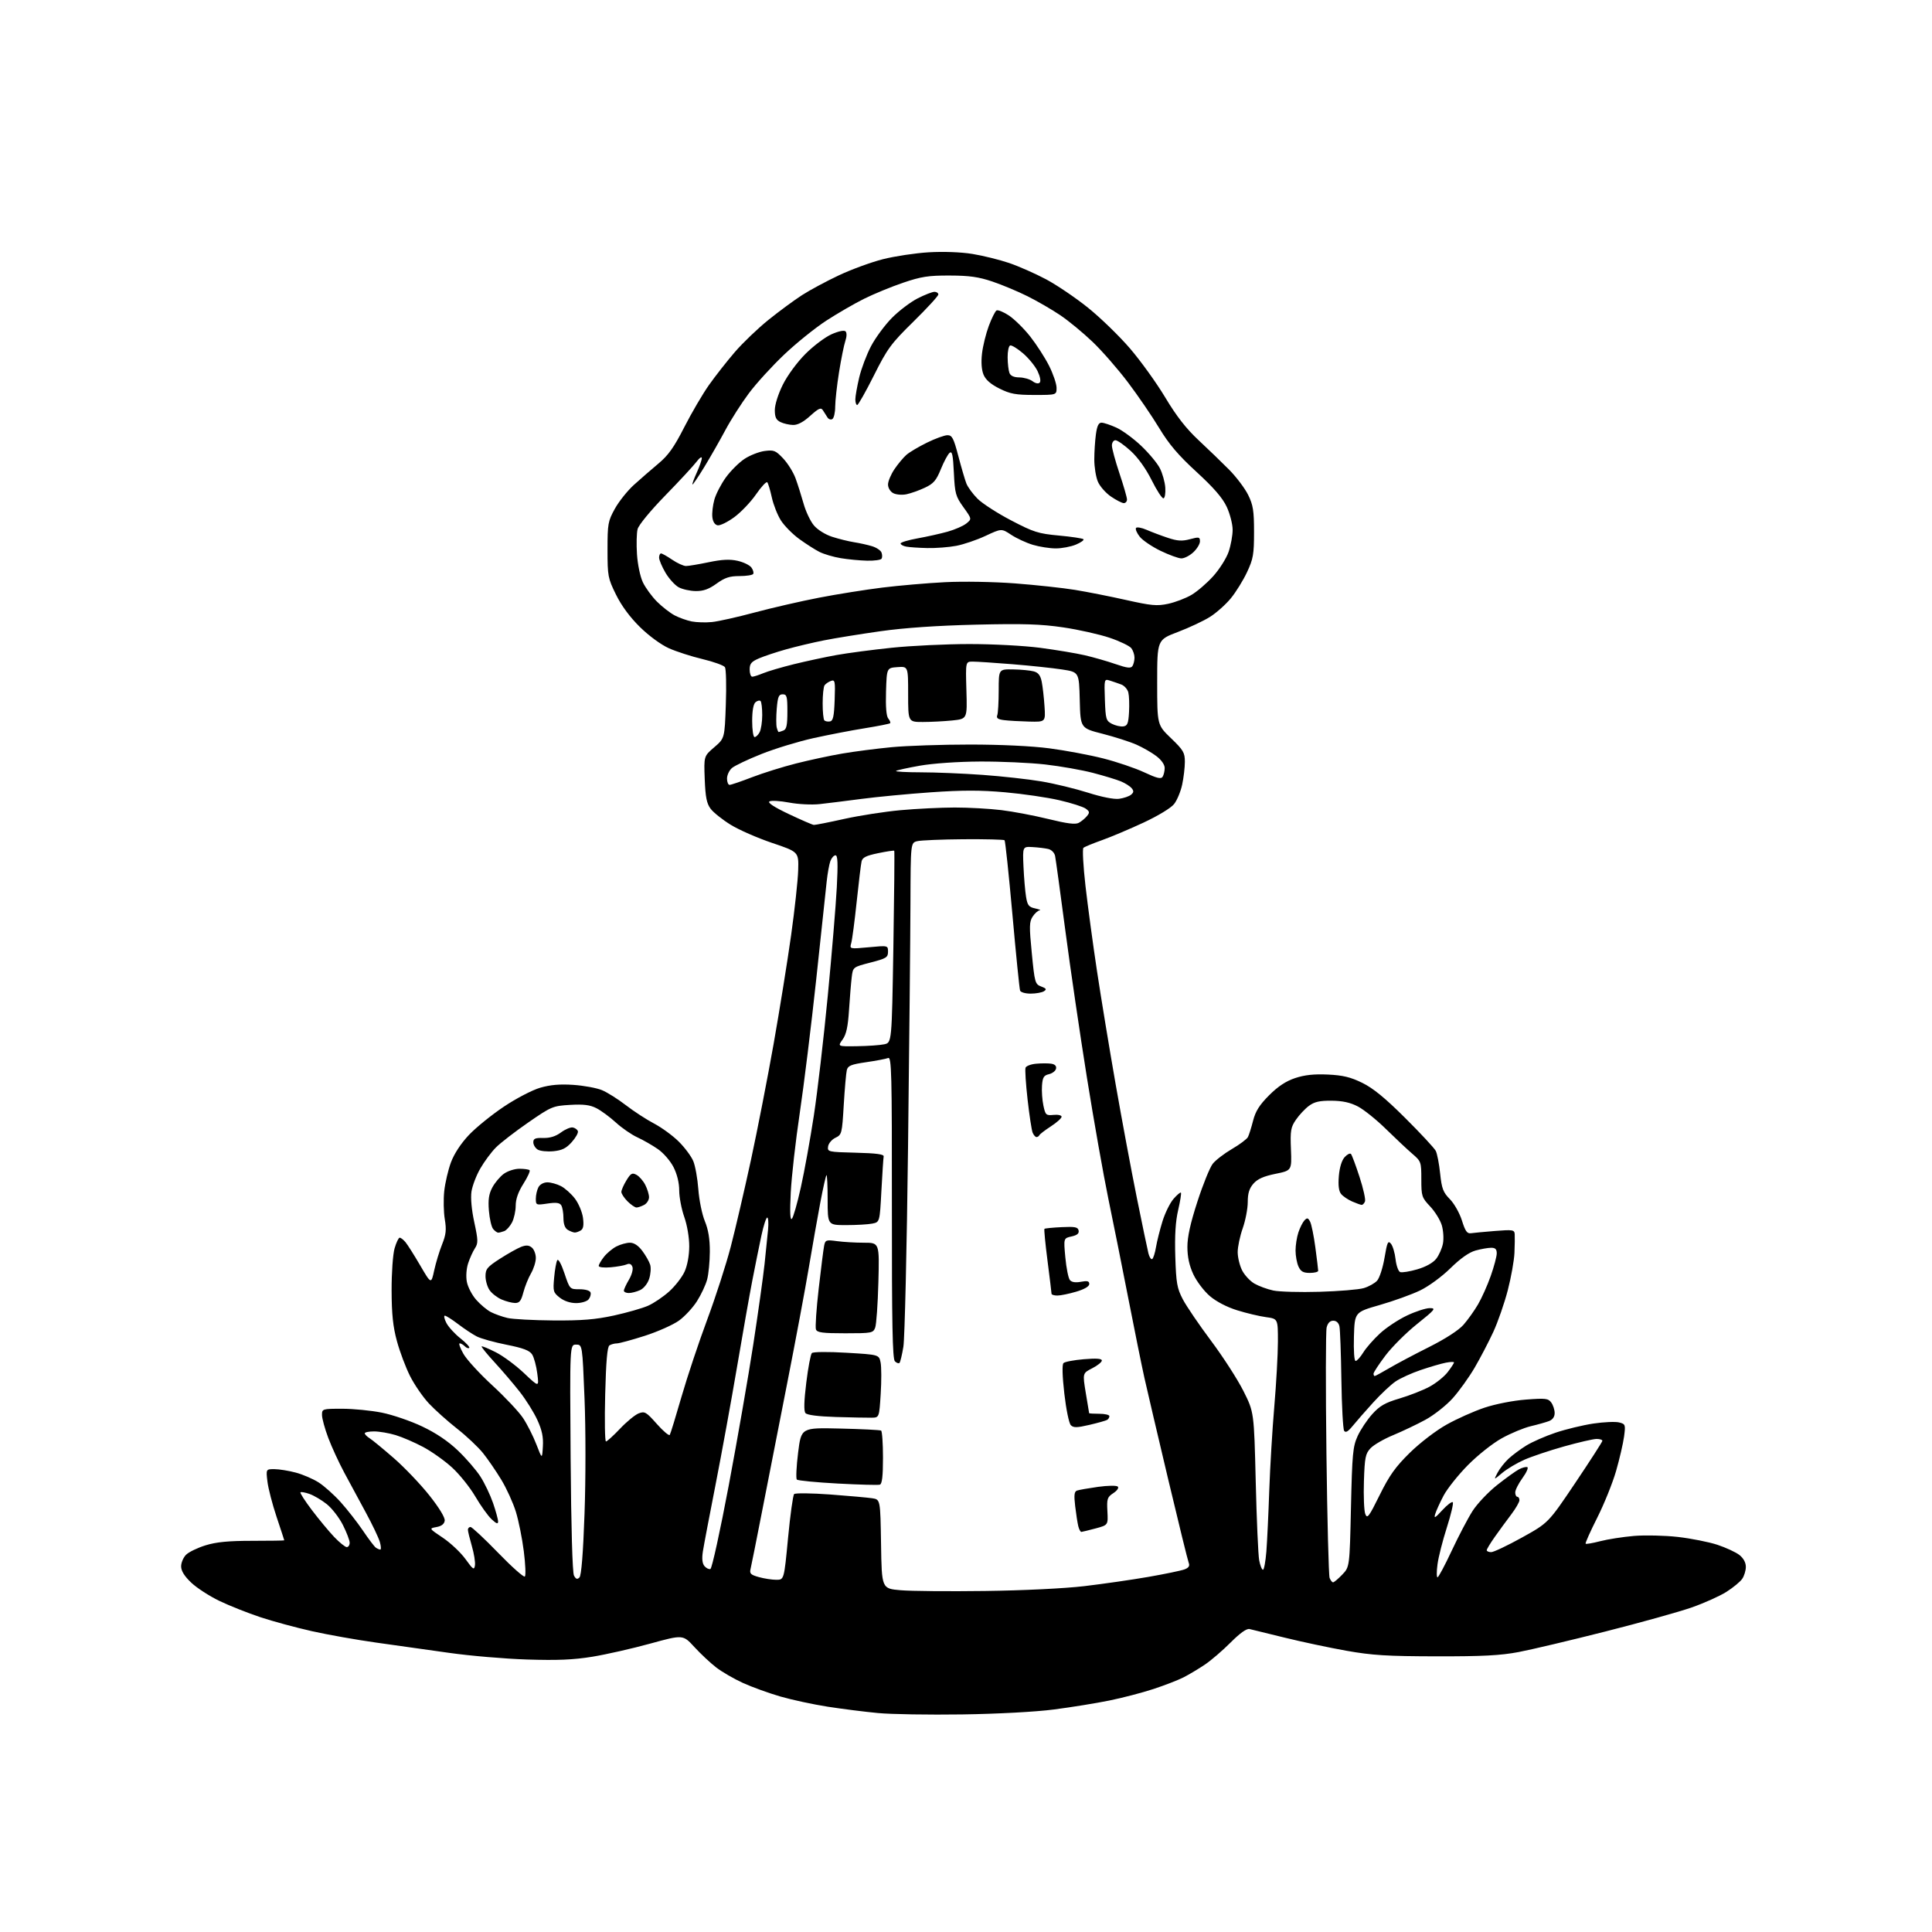 <?xml version="1.0" encoding="UTF-8" standalone="no"?>
<svg 
  version="1.1" 
  xmlns="http://www.w3.org/2000/svg" 
  xmlns:xlink="http://www.w3.org/1999/xlink" 
  xmlns:svg="http://www.w3.org/2000/svg"
  xmlns:rdf="http://www.w3.org/1999/02/22-rdf-syntax-ns#"
  xmlns:cc="http://creativecommons.org/ns#"
  xmlns:dc="http://purl.org/dc/elements/1.1/"
  viewBox="0 0 768 768"
  width="768"
  height="768"
>
<style>svg {background-color: white; }</style>"
<path stroke="none" fill="black" fill-rule="evenodd" d="M382.50,681.51C369.30,681.70 354.23,681.46 349.00,680.96C343.77,680.47 334.79,679.33 329.03,678.44C323.27,677.54 314.82,675.72 310.25,674.40C305.67,673.07 298.99,670.66 295.40,669.03C291.81,667.40 286.99,664.61 284.69,662.83C282.38,661.05 278.48,657.39 276.00,654.69C271.50,649.78 271.50,649.78 258.50,653.35C251.35,655.32 241.00,657.67 235.50,658.57C227.94,659.80 221.60,660.07 209.50,659.68C200.70,659.40 186.75,658.21 178.50,657.03C170.25,655.86 157.20,654.02 149.50,652.95C141.80,651.87 130.32,649.84 124.00,648.42C117.67,647.00 108.45,644.50 103.50,642.86C98.55,641.22 91.24,638.32 87.26,636.41C83.27,634.49 78.21,631.22 76.01,629.12C73.29,626.54 72.00,624.45 72.00,622.65C72.00,621.19 72.88,619.12 73.96,618.04C75.04,616.96 78.53,615.27 81.71,614.29C85.99,612.97 90.82,612.50 100.25,612.50C107.26,612.50 113.00,612.41 113.00,612.31C113.00,612.20 111.63,608.01 109.95,603.00C108.27,597.98 106.63,591.66 106.31,588.94C105.72,584.00 105.72,584.00 109.11,584.01C110.97,584.02 114.77,584.63 117.54,585.37C120.31,586.10 124.39,587.85 126.60,589.25C128.81,590.64 132.79,594.20 135.44,597.14C138.09,600.09 142.08,605.20 144.31,608.50C146.53,611.80 148.83,614.83 149.42,615.23C150.02,615.64 150.81,615.98 151.18,615.98C151.55,615.99 151.47,614.63 150.99,612.95C150.51,611.27 147.99,605.99 145.39,601.20C142.79,596.42 138.94,589.28 136.83,585.35C134.72,581.42 131.87,575.23 130.49,571.58C129.12,567.94 128.00,563.84 128.00,562.48C128.00,560.05 128.15,560.00 136.04,560.00C140.47,560.00 147.55,560.70 151.79,561.55C156.03,562.40 163.24,564.86 167.80,567.03C173.30,569.63 178.11,572.87 182.04,576.62C185.30,579.73 189.32,584.38 190.98,586.97C192.64,589.55 194.89,594.28 196.00,597.49C197.10,600.69 198.00,604.00 198.00,604.83C198.00,605.95 197.33,605.72 195.41,603.92C193.98,602.59 191.07,598.52 188.94,594.88C186.81,591.24 182.65,586.05 179.70,583.36C176.76,580.67 171.59,576.99 168.22,575.20C164.85,573.40 159.93,571.28 157.30,570.48C154.66,569.68 150.81,569.02 148.75,569.01C146.69,569.00 145.00,569.34 145.00,569.76C145.00,570.18 145.86,571.06 146.92,571.72C147.98,572.38 152.33,575.96 156.59,579.67C160.85,583.39 167.20,590.05 170.70,594.47C174.61,599.40 176.95,603.27 176.78,604.49C176.59,605.83 175.50,606.67 173.50,607.03C170.50,607.57 170.50,607.57 176.08,611.31C179.14,613.37 183.18,617.18 185.05,619.78C188.07,623.97 188.49,624.25 188.80,622.25C188.99,621.01 188.43,617.56 187.57,614.59C186.71,611.62 186.00,608.70 186.00,608.10C186.00,607.49 186.47,607.00 187.03,607.00C187.60,607.00 192.53,611.60 197.98,617.22C203.43,622.85 208.23,627.11 208.64,626.69C209.06,626.28 208.87,621.76 208.22,616.66C207.58,611.56 206.16,604.48 205.06,600.93C203.96,597.38 201.36,591.66 199.28,588.23C197.20,584.80 193.93,580.02 192.00,577.62C190.07,575.22 185.42,570.83 181.65,567.88C177.89,564.92 172.86,560.42 170.48,557.88C168.10,555.33 164.74,550.45 163.01,547.02C161.28,543.59 158.93,537.35 157.79,533.14C156.22,527.38 155.70,522.43 155.67,513.00C155.65,506.00 156.17,498.63 156.85,496.25C157.53,493.91 158.44,492.00 158.88,492.00C159.33,492.00 160.35,492.79 161.16,493.75C161.97,494.71 164.61,498.88 167.02,503.00C171.40,510.50 171.40,510.50 172.60,505.00C173.26,501.98 174.67,497.32 175.74,494.66C177.31,490.74 177.51,488.86 176.81,484.66C176.34,481.82 176.24,476.80 176.59,473.50C176.95,470.20 178.15,465.04 179.27,462.03C180.54,458.62 183.23,454.53 186.39,451.18C189.18,448.23 195.43,443.17 200.27,439.93C205.16,436.65 211.60,433.30 214.74,432.39C218.77,431.22 222.58,430.89 227.97,431.26C232.13,431.55 237.23,432.49 239.31,433.36C241.39,434.22 245.65,436.91 248.79,439.33C251.93,441.76 256.97,445.03 259.99,446.62C263.01,448.20 267.43,451.43 269.81,453.79C272.19,456.15 274.79,459.64 275.58,461.54C276.38,463.44 277.28,468.48 277.60,472.75C277.91,477.01 279.07,482.71 280.18,485.41C281.58,488.81 282.19,492.55 282.17,497.55C282.15,501.52 281.67,506.52 281.09,508.65C280.52,510.79 278.71,514.64 277.07,517.22C275.44,519.81 272.21,523.29 269.90,524.96C267.58,526.63 261.48,529.35 256.34,531.00C251.19,532.65 246.19,534.01 245.24,534.02C244.28,534.02 242.95,534.38 242.27,534.81C241.41,535.36 240.91,541.06 240.57,554.29C240.31,564.58 240.45,573.00 240.88,573.00C241.32,573.00 243.83,570.71 246.48,567.92C249.12,565.13 252.46,562.39 253.89,561.84C256.28,560.92 256.89,561.28 261.11,566.05C263.65,568.91 265.96,570.86 266.25,570.38C266.55,569.90 268.65,563.04 270.93,555.15C273.21,547.26 277.79,533.54 281.10,524.65C284.41,515.77 288.65,502.65 290.51,495.50C292.37,488.35 295.98,472.82 298.54,461.00C301.09,449.18 305.13,428.48 307.52,415.00C309.90,401.52 313.03,382.10 314.47,371.84C315.91,361.58 317.18,349.91 317.29,345.91C317.50,338.64 317.50,338.64 306.91,335.07C301.08,333.10 293.65,329.85 290.41,327.83C287.16,325.82 283.60,322.98 282.50,321.52C280.92,319.42 280.42,316.93 280.14,309.73C279.79,300.59 279.79,300.59 283.92,297.05C288.06,293.50 288.06,293.50 288.53,280.00C288.80,272.57 288.63,265.92 288.18,265.22C287.72,264.51 283.73,263.07 279.31,262.01C274.89,260.96 268.85,259.01 265.89,257.69C262.76,256.28 257.93,252.75 254.37,249.24C250.41,245.35 247.04,240.79 244.87,236.37C241.66,229.86 241.50,229.00 241.50,218.52C241.50,208.21 241.69,207.16 244.42,202.23C246.03,199.33 249.44,195.05 252.01,192.73C254.58,190.40 258.95,186.61 261.72,184.29C265.66,181.01 267.93,177.82 272.02,169.79C274.91,164.13 279.32,156.60 281.82,153.06C284.33,149.51 288.96,143.61 292.11,139.95C295.27,136.28 301.31,130.50 305.53,127.11C309.75,123.71 315.75,119.30 318.85,117.30C321.96,115.30 328.55,111.76 333.50,109.43C338.45,107.10 346.32,104.22 351.00,103.03C355.68,101.85 363.87,100.61 369.21,100.29C375.04,99.95 381.97,100.20 386.54,100.94C390.72,101.62 397.29,103.24 401.13,104.54C404.97,105.85 411.59,108.77 415.85,111.04C420.11,113.31 427.61,118.39 432.51,122.33C437.42,126.28 444.91,133.54 449.15,138.47C453.40,143.41 459.71,152.18 463.19,157.97C467.66,165.43 471.53,170.40 476.47,175.00C480.30,178.57 485.77,183.86 488.63,186.74C491.48,189.63 494.87,194.13 496.16,196.74C498.14,200.77 498.50,203.03 498.50,211.50C498.50,220.34 498.18,222.19 495.72,227.43C494.20,230.69 491.30,235.36 489.30,237.81C487.29,240.26 483.59,243.57 481.07,245.17C478.56,246.77 472.79,249.48 468.25,251.21C460.00,254.34 460.00,254.34 460.00,271.26C460.00,288.17 460.00,288.17 465.50,293.46C470.40,298.17 471.00,299.18 471.00,302.82C471.00,305.07 470.52,309.16 469.93,311.91C469.34,314.66 467.89,318.14 466.72,319.62C465.50,321.18 460.34,324.31 454.55,327.01C449.02,329.58 441.57,332.73 438.00,334.00C434.43,335.27 431.13,336.63 430.68,337.03C430.23,337.42 430.59,344.21 431.49,352.12C432.39,360.03 434.45,375.27 436.07,386.00C437.69,396.73 441.04,417.04 443.51,431.15C445.98,445.26 449.76,465.51 451.91,476.15C454.06,486.79 456.14,496.73 456.52,498.24C456.90,499.75 457.58,500.76 458.02,500.49C458.46,500.21 459.14,498.08 459.53,495.74C459.92,493.41 461.08,488.80 462.10,485.50C463.12,482.20 465.09,478.19 466.48,476.59C467.87,474.99 469.20,473.86 469.43,474.09C469.66,474.32 469.17,477.43 468.34,481.01C467.28,485.53 466.94,491.14 467.20,499.50C467.53,510.08 467.89,512.09 470.19,516.50C471.63,519.25 476.69,526.67 481.42,533.00C486.16,539.33 491.94,548.29 494.27,552.92C498.50,561.34 498.50,561.34 499.17,588.92C499.53,604.09 500.15,618.19 500.55,620.25C500.94,622.31 501.61,624.00 502.05,624.00C502.48,624.00 503.08,620.74 503.40,616.75C503.71,612.76 504.23,601.85 504.55,592.50C504.88,583.15 505.78,568.08 506.56,559.00C507.34,549.92 507.98,538.39 507.99,533.36C508.00,524.23 508.00,524.23 503.25,523.58C500.64,523.23 495.49,522.01 491.80,520.86C487.70,519.59 483.48,517.39 480.92,515.20C478.61,513.23 475.67,509.34 474.37,506.56C472.76,503.09 472.02,499.68 472.01,495.71C472.00,491.64 473.20,486.24 476.02,477.57C478.22,470.78 480.95,464.06 482.08,462.62C483.21,461.18 486.65,458.54 489.71,456.75C492.78,454.96 495.64,452.82 496.07,452.00C496.50,451.17 497.42,448.25 498.12,445.50C499.08,441.73 500.64,439.25 504.48,435.40C508.02,431.86 511.17,429.77 514.85,428.55C518.60,427.30 522.36,426.90 527.82,427.15C533.80,427.43 536.83,428.15 541.50,430.44C545.82,432.55 550.61,436.47 558.61,444.44C564.72,450.52 570.18,456.40 570.74,457.50C571.30,458.60 572.08,462.65 572.48,466.50C573.11,472.49 573.66,473.96 576.36,476.70C578.10,478.48 580.23,482.26 581.15,485.20C582.43,489.34 583.20,490.44 584.65,490.23C585.67,490.08 589.99,489.68 594.25,489.33C601.38,488.76 602.01,488.87 602.12,490.61C602.19,491.65 602.15,494.98 602.02,498.00C601.90,501.02 600.70,507.72 599.37,512.88C598.03,518.04 595.44,525.50 593.61,529.46C591.78,533.42 588.45,539.81 586.20,543.66C583.95,547.51 580.02,552.99 577.46,555.84C574.90,558.68 570.04,562.52 566.65,564.37C563.27,566.21 557.49,568.96 553.81,570.49C550.12,572.01 546.08,574.35 544.82,575.69C542.78,577.86 542.49,579.32 542.18,588.82C541.99,594.69 542.23,600.54 542.71,601.81C543.49,603.87 544.13,603.04 548.44,594.31C552.32,586.46 554.72,583.10 560.42,577.50C564.46,573.54 570.79,568.68 575.03,566.31C579.14,564.00 585.93,560.97 590.13,559.57C594.48,558.12 601.53,556.74 606.53,556.36C614.36,555.75 615.44,555.88 616.65,557.53C617.39,558.55 618.00,560.43 618.00,561.71C618.00,563.21 617.19,564.35 615.75,564.90C614.51,565.37 611.25,566.29 608.50,566.94C605.75,567.59 600.58,569.74 597.00,571.72C593.34,573.75 587.45,578.42 583.50,582.42C579.65,586.32 575.31,591.77 573.86,594.51C572.41,597.25 570.91,600.55 570.52,601.84C569.94,603.74 570.47,603.46 573.32,600.34C575.26,598.23 577.14,596.80 577.50,597.16C577.86,597.52 576.79,602.06 575.13,607.25C573.47,612.43 571.80,619.00 571.43,621.84C571.05,624.68 571.05,627.00 571.44,627.00C571.82,627.00 574.36,622.25 577.08,616.43C579.80,610.62 583.53,603.51 585.37,600.63C587.22,597.75 591.60,593.12 595.11,590.34C598.63,587.56 602.54,584.74 603.81,584.08C605.07,583.41 606.56,583.02 607.11,583.20C607.67,583.39 606.82,585.34 605.22,587.53C603.63,589.73 602.33,592.30 602.33,593.26C602.33,594.22 602.71,595.00 603.17,595.00C603.62,595.00 604.00,595.61 604.00,596.35C604.00,597.09 602.54,599.63 600.75,601.99C598.96,604.35 596.04,608.34 594.25,610.87C592.46,613.40 591.00,615.81 591.00,616.23C591.00,616.65 591.80,617.00 592.77,617.00C593.74,617.00 599.25,614.39 605.02,611.19C615.50,605.38 615.50,605.38 626.22,589.44C632.11,580.67 636.95,573.16 636.97,572.75C636.99,572.34 635.95,572.00 634.67,572.00C633.39,572.00 627.59,573.34 621.77,574.97C615.95,576.60 608.79,579.01 605.85,580.31C602.91,581.62 598.98,583.97 597.12,585.54C593.75,588.39 593.75,588.39 595.28,585.45C596.13,583.83 598.10,581.32 599.66,579.87C601.22,578.42 604.40,576.06 606.73,574.62C609.06,573.18 614.30,570.88 618.38,569.51C622.46,568.14 629.21,566.51 633.37,565.89C637.53,565.27 642.13,565.07 643.59,565.43C646.14,566.07 646.22,566.30 645.59,571.06C645.22,573.79 643.79,579.96 642.41,584.76C641.02,589.57 637.64,597.94 634.90,603.37C632.16,608.80 630.09,613.43 630.31,613.65C630.53,613.87 633.14,613.42 636.11,612.65C639.07,611.88 645.10,610.94 649.50,610.56C653.90,610.19 661.77,610.37 667.00,610.96C672.23,611.56 679.29,612.96 682.70,614.08C686.10,615.21 690.04,617.03 691.45,618.14C693.06,619.41 694.00,621.14 694.00,622.85C694.00,624.34 693.34,626.50 692.53,627.65C691.72,628.81 688.91,631.12 686.28,632.79C683.65,634.46 677.45,637.24 672.50,638.98C667.55,640.71 652.11,645.02 638.20,648.54C624.28,652.07 608.75,655.75 603.70,656.71C596.51,658.08 589.36,658.45 571.00,658.42C551.41,658.38 545.46,658.02 535.23,656.20C528.48,655.00 517.46,652.66 510.73,651.00C504.00,649.33 497.69,647.79 496.71,647.57C495.54,647.31 492.94,649.16 489.21,652.90C486.07,656.05 481.48,660.00 479.00,661.68C476.52,663.35 472.69,665.64 470.48,666.77C468.27,667.89 462.87,669.98 458.48,671.42C454.09,672.86 446.23,674.92 441.00,675.98C435.77,677.05 425.88,678.65 419.00,679.54C411.63,680.50 396.65,681.30 382.50,681.51zM391.50,632.44C406.59,632.25 423.17,631.44 431.00,630.52C438.43,629.64 449.90,627.99 456.50,626.84C463.10,625.69 469.56,624.35 470.85,623.86C472.55,623.22 473.01,622.49 472.53,621.24C472.15,620.28 468.48,605.33 464.36,588.00C460.25,570.67 456.00,552.55 454.92,547.72C453.85,542.90 450.98,528.72 448.54,516.22C446.10,503.73 442.52,485.85 440.58,476.50C438.65,467.15 434.82,445.55 432.09,428.50C429.36,411.45 425.49,385.12 423.50,370.00C421.51,354.88 419.67,341.49 419.42,340.27C419.17,339.00 418.00,337.80 416.73,337.49C415.51,337.20 412.70,336.85 410.50,336.73C406.50,336.50 406.50,336.50 406.85,344.50C407.05,348.90 407.51,354.30 407.87,356.49C408.43,359.90 408.97,360.58 411.52,361.12C413.16,361.48 413.95,361.82 413.27,361.88C412.60,361.95 411.35,363.06 410.50,364.36C409.15,366.41 409.11,368.25 410.16,378.95C411.30,390.64 411.47,391.23 413.89,392.15C415.95,392.93 416.15,393.29 414.97,394.04C414.16,394.55 411.80,394.98 409.72,394.98C407.59,394.99 405.74,394.45 405.49,393.75C405.25,393.06 403.87,379.45 402.45,363.51C401.02,347.56 399.62,334.29 399.33,334.01C399.05,333.73 391.71,333.55 383.02,333.61C374.33,333.68 366.04,334.02 364.61,334.38C362.00,335.04 362.00,335.04 361.92,358.77C361.88,371.82 361.45,415.57 360.96,456.00C360.48,496.43 359.64,532.13 359.11,535.34C358.58,538.56 357.88,541.45 357.56,541.78C357.23,542.10 356.41,541.81 355.73,541.13C354.78,540.18 354.51,526.17 354.54,479.92C354.57,426.33 354.41,420.02 353.04,420.58C352.19,420.92 348.27,421.67 344.32,422.24C338.31,423.12 337.06,423.63 336.62,425.39C336.33,426.55 335.79,432.79 335.40,439.27C334.73,450.65 334.62,451.07 332.10,452.28C330.67,452.96 329.36,454.51 329.18,455.73C328.88,457.88 329.16,457.94 340.18,458.22C348.29,458.42 351.43,458.84 351.27,459.69C351.14,460.35 350.74,466.49 350.37,473.35C349.71,485.81 349.71,485.81 346.73,486.40C345.09,486.73 340.43,487.00 336.38,487.00C329.00,487.00 329.00,487.00 329.00,476.83C329.00,471.24 328.79,466.88 328.53,467.14C328.27,467.40 327.17,472.31 326.08,478.06C325.00,483.80 322.93,495.48 321.50,504.00C320.07,512.52 316.23,533.00 312.99,549.50C309.74,566.00 305.24,588.95 302.99,600.50C300.74,612.05 298.65,622.48 298.36,623.68C297.90,625.52 298.42,626.02 301.66,626.92C303.77,627.51 306.89,627.99 308.59,627.99C311.68,628.00 311.68,628.00 313.26,611.38C314.13,602.24 315.22,594.38 315.68,593.92C316.13,593.47 322.58,593.54 330.01,594.08C337.43,594.63 344.95,595.31 346.73,595.58C349.95,596.08 349.95,596.08 350.23,613.79C350.50,631.50 350.50,631.50 358.00,632.14C362.12,632.50 377.20,632.63 391.50,632.44zM529.92,629.00C530.31,629.00 531.95,627.62 533.56,625.94C536.50,622.88 536.50,622.88 537.03,599.19C537.51,577.92 537.78,575.03 539.67,570.88C540.83,568.34 543.45,564.40 545.49,562.14C548.49,558.82 550.61,557.61 556.36,555.91C560.29,554.75 565.64,552.65 568.25,551.24C570.87,549.83 574.13,547.21 575.50,545.41C576.88,543.61 578.00,541.89 578.00,541.59C578.00,541.29 576.54,541.34 574.75,541.69C572.96,542.03 568.49,543.34 564.82,544.58C561.14,545.82 556.61,547.88 554.73,549.17C552.86,550.45 548.87,554.20 545.88,557.50C542.88,560.80 539.24,564.96 537.78,566.75C535.86,569.11 534.90,569.66 534.31,568.75C533.87,568.06 533.37,558.95 533.22,548.50C533.07,538.05 532.72,528.49 532.45,527.25C532.15,525.85 531.22,525.00 530.00,525.00C528.70,525.00 527.81,525.91 527.36,527.69C526.99,529.17 526.95,551.78 527.28,577.94C527.60,604.10 528.17,626.29 528.54,627.25C528.91,628.21 529.53,629.00 529.92,629.00zM230.34,627.06C231.10,626.30 231.80,617.61 232.36,601.69C232.85,588.11 232.85,568.04 232.36,555.99C231.50,534.50 231.50,534.50 229.00,534.50C226.50,534.50 226.50,534.50 226.83,579.47C227.04,607.18 227.55,625.16 228.17,626.33C228.94,627.76 229.47,627.93 230.34,627.06zM282.40,623.70C283.01,623.50 286.29,608.52 289.70,590.42C293.11,572.31 297.49,547.15 299.43,534.50C301.37,521.85 303.39,507.45 303.92,502.50C304.45,497.55 305.08,491.36 305.32,488.75C305.56,486.14 305.40,484.00 304.98,484.00C304.55,484.00 303.50,487.26 302.65,491.25C301.80,495.24 300.18,503.23 299.06,509.00C297.94,514.77 295.20,530.30 292.96,543.50C290.72,556.70 286.90,577.62 284.48,590.00C282.05,602.38 279.76,614.41 279.40,616.74C278.96,619.59 279.17,621.50 280.02,622.53C280.73,623.37 281.80,623.90 282.40,623.70zM137.85,615.00C138.48,615.00 139.00,614.22 139.00,613.26C139.00,612.31 137.78,609.13 136.30,606.19C134.81,603.25 131.92,599.52 129.87,597.90C127.82,596.27 124.74,594.46 123.02,593.86C121.30,593.26 119.69,592.97 119.44,593.23C119.19,593.48 121.24,596.66 124.00,600.31C126.76,603.95 130.74,608.75 132.85,610.97C134.96,613.18 137.21,615.00 137.85,615.00zM429.86,608.96C429.51,608.98 428.96,607.97 428.64,606.71C428.33,605.45 427.77,601.86 427.40,598.73C426.88,594.33 427.04,592.93 428.11,592.53C428.88,592.25 432.65,591.59 436.49,591.05C440.43,590.51 443.86,590.46 444.35,590.95C444.84,591.44 444.06,592.57 442.56,593.55C440.16,595.13 439.94,595.79 440.21,600.76C440.50,606.24 440.50,606.24 435.50,607.58C432.75,608.31 430.21,608.93 429.86,608.96zM349.75,590.18C349.06,590.39 341.52,590.19 333.00,589.73C324.48,589.27 317.17,588.56 316.76,588.16C316.35,587.75 316.58,582.94 317.26,577.46C318.50,567.50 318.50,567.50 334.00,567.87C342.52,568.07 349.84,568.43 350.25,568.68C350.66,568.92 351.00,573.77 351.00,579.45C351.00,586.84 350.64,589.90 349.75,590.18zM215.80,575.00C216.03,571.22 215.46,568.51 213.60,564.45C212.23,561.44 209.07,556.40 206.59,553.24C204.11,550.08 199.61,544.81 196.59,541.53C193.57,538.25 191.26,535.40 191.45,535.21C191.64,535.02 194.18,536.07 197.10,537.55C200.01,539.02 205.07,542.77 208.34,545.87C214.29,551.50 214.29,551.50 213.58,546.00C213.20,542.98 212.27,539.56 211.52,538.40C210.49,536.82 207.97,535.87 201.34,534.55C196.49,533.59 191.16,532.10 189.51,531.25C187.85,530.40 184.52,528.19 182.11,526.35C179.69,524.51 177.32,523.00 176.83,523.00C176.35,523.00 176.62,524.30 177.44,525.89C178.27,527.48 180.77,530.24 183.02,532.01C185.26,533.79 186.84,535.49 186.53,535.80C186.22,536.11 185.43,535.83 184.78,535.18C184.13,534.53 183.21,534.00 182.74,534.00C182.26,534.00 182.91,535.86 184.19,538.13C185.46,540.40 190.65,546.06 195.72,550.72C200.79,555.38 206.28,561.22 207.93,563.71C209.58,566.20 211.96,570.90 213.21,574.16C215.50,580.09 215.50,580.09 215.80,575.00zM433.11,566.40C428.07,567.57 426.74,567.60 425.67,566.53C424.95,565.81 423.80,560.23 423.09,554.01C422.29,547.00 422.16,542.44 422.75,541.85C423.27,541.33 426.91,540.64 430.85,540.31C435.83,539.89 438.00,540.05 438.00,540.83C438.00,541.45 436.28,542.84 434.17,543.91C430.33,545.87 430.33,545.87 431.61,553.69C432.32,557.98 432.92,561.61 432.95,561.75C432.98,561.89 434.80,562.00 437.00,562.00C439.20,562.00 441.00,562.42 441.00,562.94C441.00,563.46 440.61,564.13 440.12,564.42C439.64,564.72 436.48,565.61 433.11,566.40zM346.50,563.56C344.85,563.59 338.48,563.46 332.35,563.28C325.18,563.06 320.83,562.50 320.18,561.72C319.50,560.89 319.60,556.98 320.51,549.63C321.24,543.65 322.24,538.36 322.73,537.87C323.24,537.36 329.15,537.30 336.52,537.74C349.42,538.50 349.42,538.50 350.05,541.60C350.40,543.31 350.42,548.93 350.09,554.10C349.50,563.50 349.50,563.50 346.50,563.56zM546.46,547.00C546.71,547.00 549.27,545.61 552.16,543.91C555.04,542.21 562.18,538.42 568.03,535.49C574.59,532.20 579.84,528.80 581.76,526.62C583.47,524.67 586.07,521.03 587.53,518.53C589.00,516.03 591.27,510.95 592.58,507.24C593.89,503.53 594.97,499.49 594.98,498.25C594.99,496.58 594.42,496.00 592.75,496.01C591.51,496.01 588.73,496.50 586.56,497.10C583.97,497.82 580.54,500.24 576.56,504.15C573.10,507.54 567.91,511.34 564.46,513.00C561.14,514.59 553.94,517.19 548.46,518.76C538.50,521.62 538.50,521.62 538.21,531.31C538.05,537.00 538.32,541.00 538.88,541.00C539.41,541.00 540.78,539.48 541.93,537.62C543.07,535.76 546.06,532.36 548.56,530.06C551.05,527.75 555.89,524.55 559.30,522.94C562.71,521.32 566.78,520.00 568.35,520.00C570.95,520.00 570.51,520.55 563.35,526.28C559.03,529.73 553.36,535.38 550.75,538.83C548.14,542.29 546.00,545.54 546.00,546.06C546.00,546.58 546.21,547.00 546.46,547.00zM335.99,530.00C326.98,530.00 324.83,529.72 324.35,528.47C324.03,527.62 324.52,520.31 325.45,512.22C326.37,504.12 327.35,496.43 327.62,495.12C328.07,492.91 328.43,492.79 332.69,493.37C335.21,493.72 340.05,494.00 343.43,494.00C349.59,494.00 349.59,494.00 349.17,509.75C348.94,518.41 348.37,526.51 347.90,527.75C347.09,529.90 346.54,530.00 335.99,530.00zM220.05,524.90C231.31,524.98 236.73,524.53 244.04,522.94C249.24,521.80 255.35,520.05 257.62,519.05C259.89,518.05 263.67,515.49 266.03,513.36C268.38,511.24 271.13,507.70 272.13,505.50C273.24,503.07 273.96,499.13 273.98,495.47C273.99,491.94 273.17,487.06 272.00,483.74C270.90,480.61 270.00,475.88 270.00,473.24C270.00,470.23 269.16,466.75 267.75,463.98C266.49,461.49 263.73,458.31 261.50,456.77C259.30,455.25 255.62,453.14 253.32,452.09C251.03,451.04 247.20,448.40 244.82,446.22C242.45,444.05 238.97,441.49 237.10,440.53C234.52,439.21 232.00,438.90 226.60,439.21C219.74,439.62 219.17,439.86 209.94,446.24C204.68,449.88 198.90,454.35 197.09,456.18C195.28,458.01 192.51,461.75 190.93,464.50C189.34,467.24 187.77,471.37 187.42,473.66C187.04,476.21 187.47,480.97 188.54,485.88C190.08,493.05 190.11,494.18 188.79,496.22C187.97,497.47 186.76,500.16 186.09,502.19C185.39,504.33 185.17,507.42 185.58,509.55C185.96,511.58 187.62,514.78 189.28,516.67C190.94,518.56 193.57,520.76 195.12,521.56C196.67,522.36 199.64,523.42 201.72,523.91C203.80,524.40 212.05,524.84 220.05,524.90zM204.71,517.96C203.50,517.94 201.10,517.31 199.38,516.56C197.66,515.82 195.52,514.16 194.63,512.88C193.73,511.60 193.00,509.09 193.00,507.31C193.00,504.45 193.69,503.62 198.75,500.36C201.91,498.33 205.70,496.21 207.17,495.64C209.15,494.89 210.25,494.96 211.42,495.93C212.29,496.65 213.00,498.51 213.00,500.07C213.00,501.62 212.14,504.37 211.08,506.19C210.02,508.01 208.66,511.41 208.04,513.75C207.15,517.15 206.48,517.99 204.71,517.96zM229.01,518.00C226.69,518.00 224.23,517.18 222.51,515.83C219.93,513.80 219.79,513.29 220.28,507.90C220.56,504.73 221.12,501.61 221.52,500.96C221.94,500.29 223.14,502.48 224.37,506.15C226.50,512.50 226.50,512.50 230.41,512.50C232.70,512.50 234.50,513.03 234.75,513.78C234.99,514.49 234.64,515.73 233.97,516.53C233.30,517.34 231.08,518.00 229.01,518.00zM420.32,515.00C419.04,515.00 418.00,514.68 418.00,514.29C418.00,513.90 417.28,508.02 416.41,501.22C415.53,494.42 414.98,488.69 415.18,488.49C415.38,488.28 418.45,487.98 421.99,487.81C427.34,487.55 428.49,487.78 428.77,489.16C429.01,490.33 428.17,491.02 425.95,491.51C422.78,492.21 422.78,492.21 423.49,499.85C423.88,504.06 424.69,508.10 425.29,508.83C426.00,509.70 427.49,509.94 429.69,509.53C432.25,509.05 433.00,509.25 433.00,510.42C433.00,511.37 431.09,512.49 427.82,513.46C424.97,514.31 421.59,515.00 420.32,515.00zM249.95,514.00C248.88,514.00 248.00,513.58 248.00,513.06C248.00,512.54 248.91,510.57 250.02,508.69C251.16,506.75 251.76,504.53 251.39,503.58C250.96,502.45 250.20,502.13 249.12,502.62C248.23,503.02 245.36,503.54 242.75,503.77C240.09,504.01 238.00,503.77 238.00,503.23C238.00,502.70 238.94,501.08 240.09,499.61C241.24,498.15 243.46,496.29 245.04,495.48C246.61,494.67 249.03,494.00 250.40,494.00C252.05,494.00 253.72,495.10 255.33,497.25C256.67,499.04 258.08,501.52 258.46,502.77C258.83,504.01 258.65,506.53 258.04,508.37C257.41,510.29 255.88,512.19 254.42,512.85C253.04,513.48 251.03,514.00 249.95,514.00zM524.50,513.51C532.20,513.29 540.12,512.63 542.10,512.05C544.08,511.47 546.48,510.13 547.43,509.08C548.38,508.02 549.71,503.93 550.37,499.98C551.42,493.78 551.77,493.01 552.92,494.40C553.65,495.28 554.48,498.06 554.76,500.59C555.05,503.11 555.87,505.40 556.59,505.67C557.31,505.95 560.36,505.46 563.38,504.58C566.79,503.59 569.64,502.00 570.91,500.39C572.03,498.96 573.24,496.22 573.60,494.30C573.96,492.38 573.75,489.11 573.13,487.05C572.51,484.98 570.43,481.61 568.50,479.57C565.18,476.05 565.00,475.50 565.00,468.79C565.00,461.90 564.91,461.64 561.38,458.61C559.39,456.90 554.69,452.48 550.93,448.80C547.18,445.11 542.17,441.09 539.80,439.85C536.76,438.26 533.70,437.59 529.33,437.55C524.57,437.51 522.50,437.98 520.33,439.59C518.77,440.74 516.45,443.22 515.17,445.09C513.09,448.12 512.87,449.43 513.17,456.90C513.50,465.30 513.50,465.30 507.00,466.62C502.30,467.58 499.88,468.66 498.25,470.53C496.60,472.43 496.00,474.37 496.00,477.84C496.00,480.44 495.10,485.13 494.00,488.26C492.90,491.39 492.00,495.65 492.00,497.73C492.00,499.80 492.79,503.06 493.75,504.97C494.71,506.87 496.92,509.25 498.65,510.25C500.39,511.25 503.76,512.49 506.15,513.00C508.54,513.50 516.80,513.74 524.50,513.51zM520.66,506.00C518.05,506.00 517.07,505.44 516.16,503.45C515.52,502.05 515.00,499.19 515.00,497.10C515.00,495.01 515.51,491.77 516.13,489.90C516.75,488.03 517.83,485.89 518.53,485.13C519.60,483.99 519.96,484.07 520.79,485.63C521.32,486.66 522.27,491.28 522.88,495.91C523.50,500.53 524.00,504.70 524.00,505.16C524.00,505.62 522.50,506.00 520.66,506.00zM198.04,490.00C197.60,490.00 196.70,489.34 196.03,488.54C195.36,487.73 194.61,484.47 194.35,481.29C193.99,476.94 194.32,474.65 195.69,472.07C196.68,470.19 198.74,467.73 200.26,466.62C201.77,465.51 204.57,464.60 206.47,464.60C208.38,464.60 210.20,464.86 210.52,465.18C210.84,465.51 209.73,467.93 208.05,470.58C206.01,473.80 205.00,476.67 205.00,479.25C205.00,481.37 204.34,484.37 203.54,485.93C202.73,487.48 201.35,489.04 200.46,489.38C199.56,489.72 198.48,490.00 198.04,490.00zM228.50,489.95C227.95,489.95 226.71,489.48 225.75,488.92C224.59,488.24 223.99,486.66 223.98,484.20C223.98,482.17 223.58,479.88 223.10,479.12C222.45,478.09 221.03,477.92 217.61,478.43C213.12,479.10 213.00,479.05 213.00,476.50C213.00,475.05 213.47,473.00 214.04,471.93C214.64,470.81 216.12,470.00 217.58,470.00C218.97,470.00 221.40,470.67 223.00,471.50C224.59,472.32 227.09,474.56 228.54,476.46C229.99,478.37 231.43,481.79 231.74,484.06C232.13,487.00 231.89,488.46 230.90,489.09C230.13,489.57 229.05,489.96 228.50,489.95zM314.78,484.50C315.34,483.95 316.95,478.32 318.35,471.99C319.76,465.67 322.08,452.84 323.51,443.49C324.94,434.15 327.43,412.77 329.04,396.00C330.66,379.23 332.27,359.76 332.64,352.75C333.14,343.25 333.01,340.00 332.13,340.00C331.48,340.00 330.57,341.01 330.10,342.25C329.63,343.49 328.96,347.20 328.61,350.50C328.27,353.80 326.39,371.35 324.44,389.50C322.49,407.65 319.55,431.50 317.91,442.50C316.27,453.50 314.66,467.68 314.34,474.00C313.94,481.83 314.08,485.18 314.78,484.50zM253.02,480.00C252.41,480.00 250.80,478.90 249.45,477.55C248.10,476.20 247.00,474.51 247.00,473.80C247.01,473.08 247.91,471.02 249.01,469.22C250.72,466.41 251.30,466.09 252.99,467.00C254.09,467.58 255.66,469.37 256.49,470.98C257.32,472.59 258.00,474.81 258.00,475.92C258.00,477.02 257.13,478.40 256.07,478.96C255.00,479.53 253.63,480.00 253.02,480.00zM541.28,478.96C540.85,478.94 539.15,478.33 537.50,477.61C535.85,476.89 533.88,475.56 533.13,474.65C532.19,473.52 531.90,471.27 532.21,467.51C532.49,464.11 533.36,461.26 534.51,459.99C535.52,458.87 536.66,458.30 537.04,458.73C537.41,459.15 538.94,463.25 540.43,467.83C541.93,472.42 542.90,476.81 542.61,477.58C542.31,478.36 541.71,478.98 541.28,478.96zM219.97,457.63C217.51,457.86 214.71,457.57 213.75,456.98C212.79,456.39 212.00,455.08 212.00,454.08C212.00,452.61 212.76,452.28 215.94,452.36C218.61,452.43 220.89,451.72 222.99,450.17C224.70,448.90 226.82,448.01 227.71,448.19C228.61,448.36 229.51,449.03 229.72,449.67C229.94,450.31 228.84,452.27 227.27,454.02C225.08,456.47 223.42,457.29 219.97,457.63zM412.02,452.00C411.58,452.00 410.89,451.21 410.49,450.25C410.09,449.29 409.19,443.36 408.48,437.08C407.77,430.80 407.41,425.11 407.67,424.43C407.93,423.75 409.79,423.04 411.82,422.85C413.84,422.66 416.54,422.65 417.81,422.83C419.31,423.04 420.01,423.72 419.80,424.78C419.63,425.68 418.37,426.67 416.99,427.00C414.92,427.48 414.45,428.25 414.21,431.54C414.05,433.72 414.30,437.30 414.77,439.50C415.57,443.25 415.82,443.48 418.81,443.19C420.57,443.01 422.00,443.34 422.00,443.92C422.00,444.50 420.09,446.22 417.75,447.74C415.41,449.26 413.35,450.84 413.17,451.25C412.98,451.66 412.47,452.00 412.02,452.00zM340.72,415.88C345.00,415.82 349.85,415.48 351.50,415.12C354.50,414.48 354.50,414.48 355.13,376.49C355.47,355.60 355.63,338.36 355.48,338.19C355.33,338.02 352.45,338.45 349.07,339.15C344.28,340.14 342.83,340.86 342.48,342.46C342.22,343.58 341.36,350.80 340.54,358.50C339.73,366.20 338.76,373.57 338.38,374.88C337.70,377.26 337.70,377.26 345.35,376.55C353.00,375.83 353.00,375.83 353.00,378.33C353.00,380.59 352.32,381.01 346.03,382.63C339.06,384.43 339.06,384.43 338.57,388.46C338.30,390.68 337.82,396.55 337.50,401.50C337.06,408.22 336.41,411.20 334.93,413.25C332.94,416.00 332.94,416.00 340.72,415.88zM323.51,327.92C324.06,327.96 329.46,326.90 335.51,325.55C341.55,324.21 351.68,322.63 358.00,322.06C364.32,321.48 374.01,321.01 379.53,321.00C385.04,321.00 393.37,321.46 398.03,322.03C402.69,322.59 411.10,324.19 416.73,325.57C424.11,327.39 427.47,327.82 428.81,327.10C429.83,326.56 431.29,325.36 432.04,324.45C433.24,323.01 433.17,322.60 431.60,321.45C430.59,320.71 425.89,319.21 421.14,318.11C416.39,317.00 406.68,315.58 399.57,314.95C389.82,314.08 382.58,314.08 370.07,314.95C360.96,315.59 348.55,316.77 342.50,317.57C336.45,318.37 328.96,319.30 325.85,319.64C322.69,319.99 317.32,319.72 313.67,319.03C310.07,318.35 306.56,318.15 305.87,318.58C305.05,319.09 307.75,320.85 313.55,323.60C318.47,325.93 322.95,327.87 323.51,327.92zM444.84,317.54C446.68,317.29 448.82,316.57 449.60,315.92C450.71,315.00 450.76,314.42 449.84,313.31C449.19,312.53 447.27,311.31 445.58,310.61C443.89,309.91 438.90,308.39 434.50,307.24C430.10,306.09 421.55,304.58 415.50,303.89C409.45,303.20 397.75,302.68 389.50,302.72C380.70,302.77 370.83,303.46 365.61,304.38C360.72,305.24 356.48,306.19 356.19,306.47C355.90,306.76 360.35,307.00 366.08,307.01C371.81,307.01 382.80,307.47 390.50,308.02C398.20,308.57 408.76,309.74 413.98,310.62C419.19,311.50 427.51,313.52 432.48,315.10C437.95,316.84 442.81,317.80 444.84,317.54zM290.03,312.00C290.60,312.00 294.60,310.64 298.92,308.97C303.24,307.31 311.11,304.84 316.41,303.50C321.71,302.15 329.97,300.38 334.77,299.56C339.57,298.73 348.45,297.59 354.50,297.01C360.55,296.44 374.53,295.97 385.57,295.97C397.75,295.97 410.18,296.56 417.17,297.48C423.51,298.31 433.12,300.11 438.52,301.48C443.92,302.85 451.27,305.34 454.84,307.01C459.86,309.36 461.53,309.77 462.16,308.78C462.60,308.08 462.98,306.51 462.98,305.30C462.99,303.98 461.69,302.10 459.69,300.58C457.88,299.19 454.29,297.13 451.73,296.00C449.17,294.87 443.12,292.93 438.29,291.69C429.50,289.45 429.50,289.45 429.22,278.31C428.94,267.17 428.94,267.17 422.22,266.13C418.52,265.56 409.65,264.62 402.50,264.04C395.35,263.46 388.22,262.99 386.66,263.00C383.83,263.00 383.83,263.00 384.16,274.39C384.50,285.77 384.50,285.77 378.60,286.39C375.36,286.72 370.07,287.00 366.85,287.00C361.00,287.00 361.00,287.00 361.00,275.94C361.00,264.89 361.00,264.89 356.75,265.19C352.50,265.50 352.50,265.50 352.21,274.85C352.02,280.97 352.33,284.69 353.10,285.62C353.75,286.41 354.09,287.25 353.84,287.49C353.60,287.73 349.08,288.63 343.81,289.48C338.53,290.32 329.33,292.10 323.35,293.42C317.37,294.75 308.08,297.58 302.71,299.72C297.33,301.86 292.05,304.37 290.97,305.29C289.89,306.22 289.00,308.11 289.00,309.49C289.00,310.87 289.46,312.00 290.03,312.00zM299.96,293.00C300.50,293.00 301.40,292.13 301.96,291.07C302.53,290.00 303.00,286.93 303.00,284.23C303.00,281.54 302.70,279.04 302.34,278.68C301.98,278.31 301.08,278.52 300.34,279.13C299.48,279.85 299.00,282.51 299.00,286.62C299.00,290.13 299.43,293.00 299.96,293.00zM309.53,291.00C309.70,291.00 310.55,290.73 311.42,290.39C312.65,289.92 313.00,288.26 313.00,282.89C313.00,276.82 312.78,276.00 311.12,276.00C309.56,276.00 309.17,276.96 308.77,281.72C308.51,284.86 308.51,288.23 308.77,289.22C309.02,290.20 309.37,291.00 309.53,291.00zM446.50,288.76C448.18,288.54 448.55,287.63 448.81,283.05C448.98,280.06 448.85,276.55 448.53,275.27C448.21,273.98 446.94,272.56 445.72,272.10C444.50,271.64 442.47,270.95 441.21,270.55C438.93,269.84 438.92,269.89 439.21,278.14C439.48,285.85 439.68,286.54 442.00,287.73C443.38,288.43 445.40,288.90 446.50,288.76zM329.95,286.77C331.17,286.54 331.56,284.73 331.79,278.25C332.06,270.71 331.93,270.09 330.29,270.69C329.31,271.06 328.17,271.84 327.77,272.43C327.36,273.02 327.02,276.24 327.02,279.58C327.01,282.93 327.32,285.98 327.70,286.37C328.09,286.75 329.10,286.94 329.95,286.77zM409.06,286.84C405.45,286.75 401.00,286.50 399.17,286.27C396.70,285.97 395.99,285.47 396.42,284.35C396.74,283.52 397.00,279.05 397.00,274.42C397.00,266.00 397.00,266.00 402.75,266.10C405.91,266.15 409.61,266.51 410.96,266.89C412.76,267.39 413.61,268.51 414.11,271.04C414.49,272.94 414.98,277.31 415.21,280.75C415.63,287.00 415.63,287.00 409.06,286.84zM299.03,269.00C299.60,269.00 301.56,268.37 303.39,267.61C305.23,266.84 310.72,265.23 315.61,264.02C320.50,262.82 328.10,261.18 332.50,260.39C336.90,259.60 346.80,258.29 354.50,257.49C362.20,256.69 376.01,256.03 385.20,256.02C394.48,256.01 407.02,256.67 413.45,257.51C419.80,258.35 427.81,259.68 431.25,260.48C434.69,261.28 440.17,262.85 443.43,263.98C448.08,265.58 449.54,265.75 450.17,264.76C450.61,264.07 450.98,262.57 450.98,261.44C450.99,260.31 450.44,258.63 449.75,257.70C449.06,256.78 445.18,254.90 441.12,253.53C437.06,252.16 428.74,250.29 422.62,249.39C413.72,248.08 406.81,247.87 388.00,248.31C372.54,248.68 359.54,249.57 350.01,250.92C342.04,252.05 331.91,253.68 327.51,254.56C323.10,255.43 316.35,257.04 312.50,258.12C308.65,259.20 303.81,260.81 301.75,261.69C298.67,263.02 298.00,263.81 298.00,266.15C298.00,267.72 298.46,269.00 299.03,269.00zM283.00,247.27C285.48,247.03 293.12,245.32 300.00,243.47C306.88,241.63 318.39,238.98 325.59,237.59C332.78,236.20 344.09,234.40 350.70,233.58C357.32,232.76 368.53,231.79 375.62,231.43C382.86,231.06 395.07,231.27 403.50,231.91C411.75,232.54 422.45,233.70 427.28,234.48C432.11,235.27 441.28,237.08 447.65,238.51C457.69,240.76 459.93,240.97 464.35,240.02C467.16,239.42 471.33,237.83 473.61,236.49C475.90,235.15 479.80,231.79 482.29,229.02C484.78,226.25 487.53,221.89 488.41,219.32C489.28,216.75 490.00,212.81 489.99,210.57C489.98,208.33 488.93,204.25 487.65,201.49C485.99,197.93 482.52,193.92 475.64,187.60C468.37,180.93 464.68,176.59 460.78,170.13C457.92,165.40 452.35,157.25 448.40,152.02C444.45,146.78 438.13,139.54 434.36,135.93C430.59,132.32 424.80,127.54 421.50,125.32C418.20,123.09 412.35,119.70 408.50,117.78C404.65,115.85 398.35,113.22 394.50,111.92C389.02,110.07 385.32,109.55 377.50,109.53C369.06,109.50 366.18,109.95 359.00,112.39C354.32,113.98 347.35,116.85 343.50,118.76C339.65,120.68 332.90,124.58 328.50,127.44C324.10,130.30 316.57,136.36 311.77,140.91C306.97,145.45 300.63,152.40 297.69,156.34C294.74,160.28 290.53,166.88 288.33,171.00C286.13,175.12 282.35,181.74 279.94,185.69C277.52,189.65 275.42,192.75 275.26,192.59C275.10,192.43 275.86,190.32 276.96,187.90C278.06,185.48 278.97,182.88 278.98,182.12C278.99,181.35 278.02,182.03 276.83,183.62C275.63,185.20 270.04,191.24 264.40,197.02C258.52,203.06 253.85,208.74 253.45,210.35C253.06,211.89 252.95,216.38 253.21,220.32C253.47,224.37 254.49,229.23 255.55,231.47C256.59,233.65 259.11,237.11 261.16,239.16C263.22,241.22 266.38,243.67 268.20,244.63C270.01,245.58 273.07,246.66 275.00,247.04C276.93,247.41 280.52,247.52 283.00,247.27zM276.60,234.96C274.34,234.94 271.28,234.26 269.78,233.45C268.29,232.63 265.93,230.03 264.53,227.65C263.14,225.27 262.00,222.58 262.00,221.66C262.00,220.75 262.35,220.00 262.77,220.00C263.19,220.00 265.19,221.12 267.21,222.50C269.24,223.88 271.71,225.00 272.70,225.00C273.69,225.00 277.75,224.32 281.73,223.49C287.01,222.39 290.11,222.24 293.20,222.93C295.54,223.46 298.00,224.65 298.69,225.59C299.38,226.53 299.70,227.68 299.41,228.15C299.12,228.62 296.65,229.00 293.93,229.00C290.02,229.00 288.12,229.63 284.84,232.00C281.80,234.20 279.61,234.99 276.60,234.96zM344.69,222.88C341.84,222.82 337.12,222.37 334.20,221.88C331.29,221.40 327.47,220.27 325.70,219.37C323.94,218.48 320.33,216.16 317.67,214.23C315.02,212.30 311.75,208.97 310.40,206.85C309.06,204.72 307.44,200.62 306.81,197.74C306.18,194.86 305.37,192.15 305.01,191.73C304.65,191.31 302.65,193.45 300.55,196.49C298.46,199.53 294.56,203.62 291.89,205.58C289.21,207.55 286.23,209.00 285.26,208.82C284.16,208.61 283.37,207.39 283.17,205.57C282.98,203.97 283.35,200.83 283.98,198.58C284.61,196.34 286.67,192.37 288.56,189.76C290.45,187.16 293.77,183.86 295.93,182.43C298.09,181.00 301.69,179.58 303.94,179.28C307.63,178.79 308.33,179.07 311.32,182.24C313.15,184.18 315.36,187.72 316.24,190.13C317.12,192.53 318.55,197.06 319.43,200.18C320.30,203.31 322.15,207.22 323.54,208.86C324.98,210.58 328.08,212.51 330.78,213.38C333.38,214.22 337.30,215.19 339.50,215.54C341.70,215.88 344.92,216.60 346.66,217.13C348.40,217.66 350.09,218.79 350.41,219.64C350.74,220.49 350.75,221.59 350.44,222.09C350.13,222.59 347.55,222.95 344.69,222.88zM469.60,221.97C468.45,221.96 464.71,220.59 461.29,218.94C457.88,217.28 454.18,214.77 453.06,213.35C451.94,211.93 451.27,210.37 451.57,209.89C451.86,209.41 453.77,209.74 455.80,210.62C457.84,211.51 461.65,212.94 464.28,213.81C468.05,215.06 469.89,215.18 473.03,214.34C476.64,213.37 477.00,213.45 477.00,215.19C477.00,216.24 475.81,218.20 474.35,219.55C472.90,220.90 470.76,221.99 469.60,221.97zM368.61,217.86C365.25,217.79 361.49,217.53 360.25,217.29C359.01,217.06 358.00,216.49 358.00,216.04C358.00,215.59 361.04,214.68 364.75,214.01C368.46,213.34 373.85,212.14 376.71,211.34C379.58,210.53 382.92,209.07 384.14,208.09C386.34,206.30 386.34,206.30 382.98,201.62C379.88,197.30 379.58,196.22 379.18,187.95C378.84,180.80 378.49,179.18 377.48,180.02C376.77,180.60 375.21,183.52 374.00,186.50C372.17,191.00 371.10,192.25 367.65,193.87C365.37,194.95 362.06,196.12 360.31,196.48C358.55,196.84 356.20,196.64 355.06,196.03C353.89,195.40 353.00,193.93 353.00,192.60C353.00,191.33 354.16,188.58 355.57,186.49C356.98,184.41 359.12,181.85 360.32,180.80C361.52,179.75 365.20,177.57 368.50,175.95C371.80,174.33 375.46,173.00 376.64,173.00C378.48,173.00 379.08,174.16 380.94,181.25C382.13,185.79 383.57,190.70 384.14,192.17C384.71,193.64 386.72,196.38 388.60,198.26C390.47,200.14 396.47,204.01 401.93,206.86C410.90,211.55 412.72,212.13 420.96,212.89C425.97,213.35 430.35,214.01 430.69,214.35C431.03,214.69 429.68,215.65 427.69,216.49C425.69,217.32 422.10,218.00 419.69,218.00C417.29,218.00 413.18,217.36 410.56,216.57C407.95,215.78 404.08,213.99 401.96,212.59C398.12,210.05 398.12,210.05 391.80,213.00C388.33,214.63 383.07,216.42 380.11,216.98C377.15,217.54 371.98,217.94 368.61,217.86zM446.73,200.00C446.03,200.00 443.74,198.83 441.64,197.40C439.54,195.97 437.18,193.29 436.41,191.43C435.63,189.58 435.00,185.64 435.00,182.67C435.00,179.71 435.29,175.19 435.64,172.64C436.10,169.28 436.72,168.01 437.89,168.02C438.77,168.03 441.42,168.92 443.77,169.98C446.11,171.04 450.55,174.29 453.62,177.20C456.69,180.11 460.05,184.13 461.07,186.15C462.10,188.16 463.07,191.63 463.22,193.86C463.37,196.08 463.05,197.99 462.50,198.10C461.95,198.20 459.84,194.96 457.81,190.89C455.51,186.28 452.37,181.90 449.47,179.25C446.90,176.91 444.18,175.00 443.40,175.00C442.63,175.00 442.00,175.95 442.00,177.10C442.00,178.26 443.35,183.23 445.00,188.16C446.65,193.08 448.00,197.76 448.00,198.56C448.00,199.35 447.43,200.00 446.73,200.00zM315.25,168.93C313.74,168.90 311.49,168.38 310.25,167.78C308.52,166.94 308.00,165.84 308.00,163.01C308.00,160.87 309.34,156.63 311.19,152.91C313.01,149.25 316.85,144.02 320.15,140.71C323.32,137.53 328.01,134.00 330.56,132.87C333.34,131.64 335.58,131.18 336.12,131.72C336.66,132.26 336.63,133.81 336.03,135.56C335.48,137.18 334.36,142.78 333.52,148.00C332.69,153.22 332.01,159.39 332.00,161.69C332.00,164.00 331.49,166.20 330.87,166.58C330.25,166.97 329.36,166.66 328.90,165.89C328.43,165.13 327.63,163.85 327.10,163.06C326.33,161.89 325.40,162.31 322.07,165.31C319.37,167.76 317.07,168.98 315.25,168.93zM340.75,161.00C340.34,161.00 340.01,159.99 340.01,158.75C340.02,157.51 340.71,153.62 341.54,150.09C342.37,146.57 344.50,140.94 346.26,137.59C348.03,134.24 351.77,129.18 354.57,126.35C357.37,123.52 361.98,120.03 364.80,118.60C367.62,117.17 370.62,116.00 371.47,116.00C372.31,116.00 373.00,116.48 373.00,117.06C373.00,117.65 368.56,122.48 363.14,127.81C354.15,136.64 352.76,138.54 347.39,149.25C344.15,155.71 341.16,160.99 340.75,161.00zM411.20,157.00C403.78,157.00 401.59,156.60 397.30,154.46C393.84,152.74 391.81,150.97 390.97,148.93C390.18,147.02 389.96,143.97 390.37,140.49C390.72,137.49 391.94,132.57 393.07,129.54C394.20,126.51 395.58,123.76 396.12,123.42C396.67,123.09 398.89,123.98 401.05,125.41C403.21,126.85 407.03,130.60 409.52,133.76C412.01,136.92 415.39,142.16 417.03,145.41C418.66,148.66 420.00,152.60 420.00,154.16C420.00,157.00 420.00,157.00 411.20,157.00zM413.29,152.11C413.83,151.57 413.49,149.73 412.47,147.57C411.52,145.57 408.91,142.37 406.67,140.45C404.43,138.53 402.13,137.13 401.55,137.33C400.97,137.53 400.52,139.68 400.55,142.10C400.57,144.52 400.90,147.29 401.27,148.25C401.71,149.41 403.04,150.01 405.22,150.03C407.02,150.05 409.38,150.73 410.45,151.54C411.60,152.41 412.76,152.64 413.29,152.11z" />

</svg>